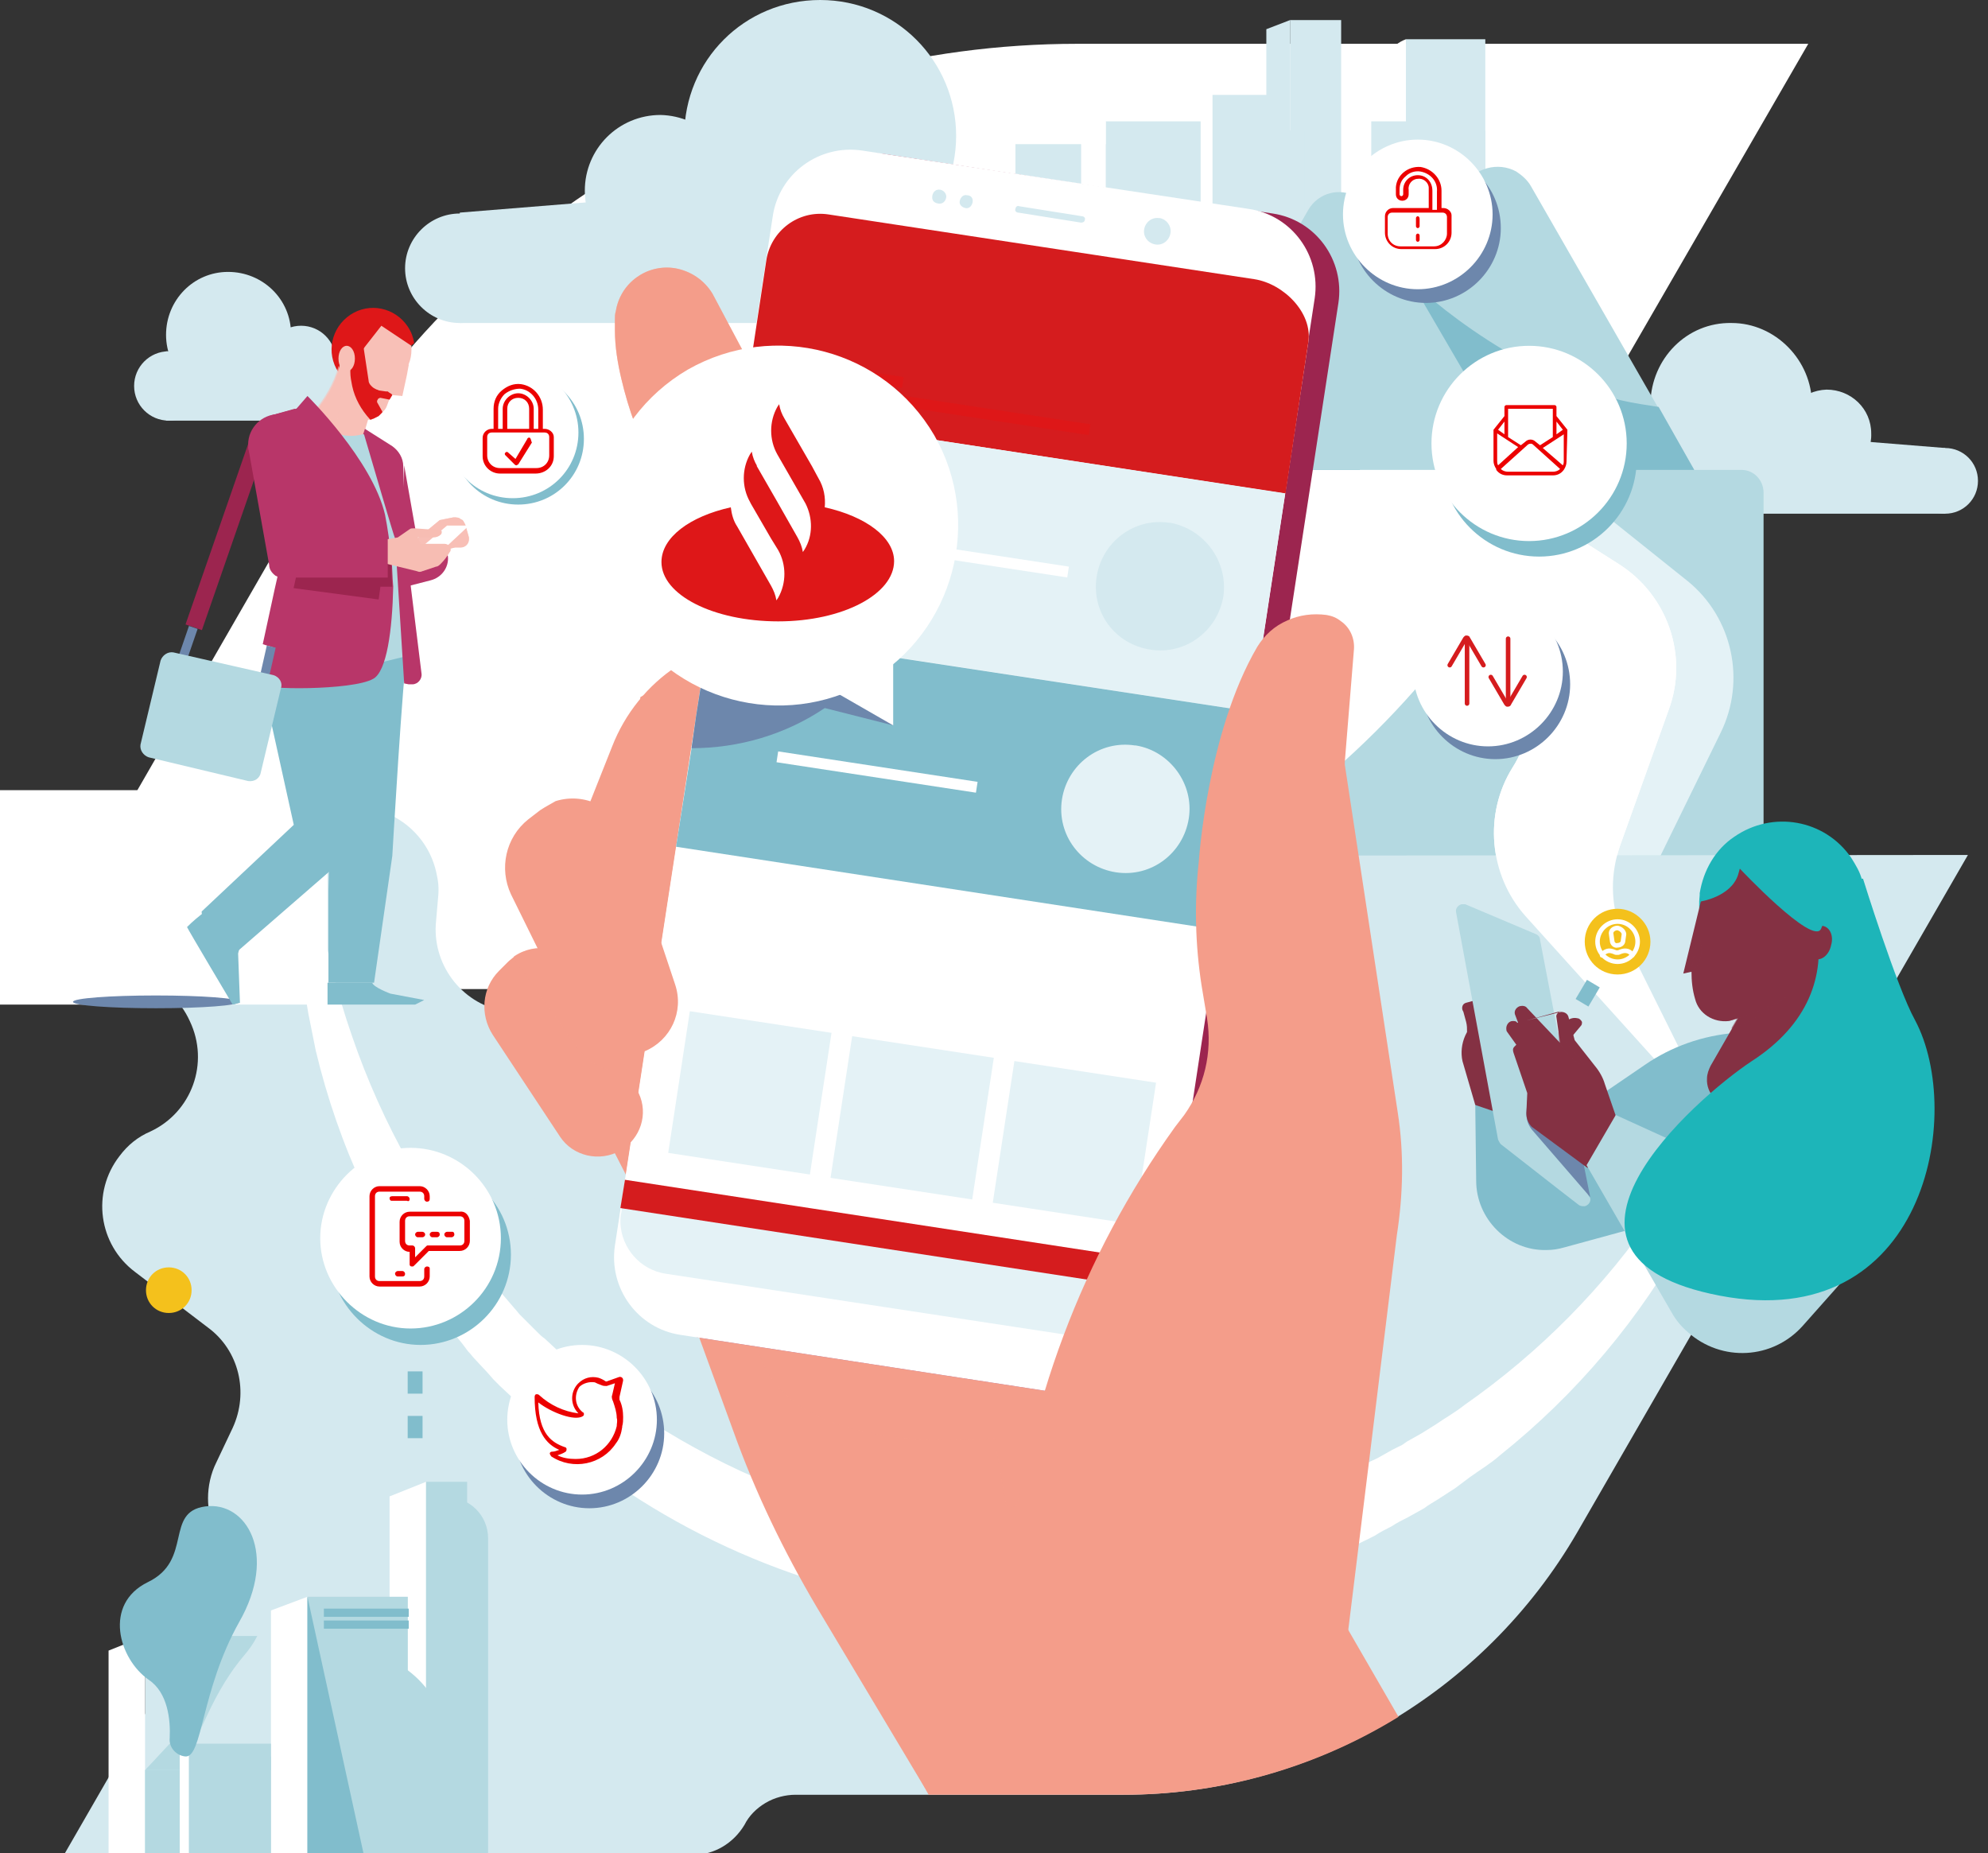 <?xml version="1.0" encoding="UTF-8"?> <!-- Generator: Adobe Illustrator 25.2.1, SVG Export Plug-In . SVG Version: 6.00 Build 0) --> <svg xmlns="http://www.w3.org/2000/svg" xmlns:xlink="http://www.w3.org/1999/xlink" version="1.1" id="Layer_1" x="0px" y="0px" viewBox="0 0 217.9 203.1" style="enable-background:new 0 0 217.9 203.1;" xml:space="preserve"><rect x="0" y="0" width="217.9" height="203.1" fill="#333333" stroke="none"/> <style type="text/css"> .st0{fill:#D4E9EF;} .st1{fill:#B4D9E1;} .st2{fill:#E4F2F6;} .st3{fill:#FFFFFF;} .st4{fill:#81BDCC;} .st5{fill:#1DB5B9;} .st6{fill:#843143;} .st7{fill:#6D87AC;} .st8{opacity:0.5;} .st9{clip-path:url(#SVGID_2_);} .st10{clip-path:url(#SVGID_4_);} .st11{fill:#D51C1E;} .st12{fill:#813242;} .st13{clip-path:url(#SVGID_6_);} .st14{clip-path:url(#SVGID_8_);} .st15{clip-path:url(#SVGID_10_);} .st16{clip-path:url(#SVGID_12_);} .st17{clip-path:url(#SVGID_14_);} .st18{clip-path:url(#SVGID_16_);} .st19{fill:none;stroke:#81BDCC;stroke-width:1.63;stroke-miterlimit:10;stroke-dasharray:2.44,2.44;} .st20{fill:#F4C11C;} .st21{clip-path:url(#SVGID_18_);} .st22{fill:#F49D8A;} .st23{clip-path:url(#SVGID_20_);} .st24{clip-path:url(#SVGID_22_);} .st25{clip-path:url(#SVGID_24_);} .st26{clip-path:url(#SVGID_26_);} .st27{clip-path:url(#SVGID_28_);} .st28{clip-path:url(#SVGID_30_);} .st29{fill:#9C254F;} .st30{fill:none;stroke:#B4D9E1;stroke-width:1.05;stroke-miterlimit:10;} .st31{fill:#DE1718;} .st32{clip-path:url(#SVGID_32_);} .st33{clip-path:url(#SVGID_34_);} .st34{fill:none;} .st35{fill:#B83669;} .st36{fill:#F7BDB3;} .st37{opacity:0.6;} .st38{clip-path:url(#SVGID_36_);} .st39{clip-path:url(#SVGID_38_);} .st40{fill:#F8C0B7;} .st41{clip-path:url(#SVGID_40_);} .st42{clip-path:url(#SVGID_42_);} .st43{fill:none;stroke:#FFFFFF;stroke-width:0.5;stroke-linecap:square;stroke-linejoin:round;} .st44{fill:none;stroke:#FFFFFF;stroke-width:0.5;stroke-linecap:round;stroke-linejoin:round;} .st45{fill:none;stroke:#D51C1E;stroke-width:0.5;stroke-linecap:round;stroke-linejoin:round;} .st46{clip-path:url(#SVGID_44_);} .st47{fill:#EC0000;} </style> <g> <g id="Layer_2_1_"> <g id="Layer_1-2"> <rect x="48.1" y="114.3" class="st0" width="43.5" height="29.5"></rect> <path class="st0" d="M40.3,43.3c0,1.5,1.2,2.8,2.8,2.8c1.5,0,2.8-1.2,2.8-2.8c0-1.5-1.2-2.8-2.8-2.8c0,0,0,0,0,0 C41.6,40.6,40.4,41.8,40.3,43.3C40.3,43.3,40.3,43.3,40.3,43.3"></path> <path class="st0" d="M14.7,42.3c0,2.1,1.7,3.8,3.8,3.8s3.8-1.7,3.8-3.8s-1.7-3.8-3.8-3.8l0,0C16.4,38.5,14.7,40.2,14.7,42.3"></path> <path class="st0" d="M29.2,39.5c0,2.1,1.7,3.8,3.8,3.8c2.1,0,3.8-1.7,3.8-3.8c0-2.1-1.7-3.8-3.8-3.8c0,0,0,0,0,0 C30.9,35.7,29.2,37.4,29.2,39.5L29.2,39.5"></path> <path class="st0" d="M18.2,36.7c0,3.8,3.1,6.8,6.9,6.8s6.8-3.1,6.8-6.9c0-3.8-3.1-6.8-6.9-6.8C21.2,29.8,18.2,32.9,18.2,36.7 C18.2,36.7,18.2,36.7,18.2,36.7"></path> <polygon class="st0" points="18.2,38.5 18.2,46.1 43.1,46.1 43.1,40.6 "></polygon> <path class="st0" d="M209.6,52.7c0,2,1.6,3.6,3.6,3.6c2,0,3.6-1.6,3.6-3.6c0-2-1.6-3.6-3.6-3.6c0,0,0,0,0,0 C211.2,49.2,209.6,50.7,209.6,52.7"></path> <path class="st0" d="M176.4,51.4c0,2.7,2.2,4.9,4.9,4.9s4.9-2.2,4.9-4.9s-2.2-4.9-4.9-4.9l0,0C178.6,46.5,176.4,48.7,176.4,51.4"></path> <path class="st0" d="M195.3,47.7c0,2.7,2.3,4.9,5,4.8c2.7,0,4.9-2.3,4.8-5c0-2.7-2.2-4.8-4.9-4.8C197.5,42.8,195.3,45,195.3,47.7 C195.3,47.7,195.3,47.7,195.3,47.7"></path> <path class="st0" d="M180.9,44.2c0,4.9,4,8.9,8.8,8.9c4.9,0,8.9-4,8.9-8.8s-4-8.9-8.8-8.9c0,0,0,0,0,0 C184.9,35.3,181,39.3,180.9,44.2"></path> <polygon class="st0" points="180.9,46.5 180.9,56.3 213.2,56.3 213.2,49.1 "></polygon> <path class="st1" d="M190.9,51.5h-42.7c-1.4,0-2.5,1.1-2.5,2.5v50.7c0,1.4,1.1,2.5,2.5,2.5h42.6c1.4,0,2.5-1.1,2.5-2.5V54 C193.3,52.6,192.2,51.5,190.9,51.5"></path> <path class="st2" d="M188.6,80.3l-6.9,14.1c-1.4,2.9-1.8,6.3-0.9,9.4l1,3.8l0.4,1.4c-1.1,0.4-2.5,0.9-4,1.4l-0.7,0.2l-1.1-1.5 l-5.9-8.2c-3.5-4.9-3.4-11.6,0.4-16.4c3.9-5,3.9-12,0-16.9l-12.2-15.4c-1.3-1.6-1-4,0.6-5.3c0.1-0.1,0.2-0.1,0.2-0.2 c0.4-0.3,0.9-0.5,1.4-0.6c1.1-0.2,2.2,0.1,3.1,0.8L185,63.7C189.9,67.7,191.4,74.6,188.6,80.3"></path> <path class="st3" d="M182.9,77.8l-5.3,14.8c-1.1,3.1-1.1,6.4,0.1,9.5l2.3,6l0.6,1.6c-0.8,0.3-1.6,0.5-2.4,0.8 c-0.5,0.2-1,0.3-1.6,0.5l-1.2-1.4l-8.2-9.2c-4-4.5-4.6-11.2-1.4-16.3c3.4-5.4,2.6-12.3-1.9-16.8l-13.8-13.9 c-1.5-1.5-1.5-3.9,0-5.4c1.3-1.3,3.3-1.5,4.8-0.5l22.5,14.3C182.8,65.2,185.1,71.9,182.9,77.8"></path> <path class="st3" d="M198.2,4.8L166.3,60c-17.3,29.9-49.2,48.4-83.8,48.4h-80l31.8-55.2c17.3-30,49.3-48.4,83.8-48.4H198.2z"></path> <rect x="121.2" y="13.3" class="st0" width="10.4" height="27.9"></rect> <rect x="111.3" y="15.8" class="st0" width="10.4" height="27.9"></rect> <rect x="154.1" y="4.3" class="st0" width="8.7" height="33.3"></rect> <path class="st3" d="M151.5,37.5h2.6V4.3c-1.6,0.6-2.6,2.1-2.6,3.8V37.5z"></path> <polygon class="st0" points="138.8,33.2 141.4,33.2 141.4,2.2 138.8,3.2 "></polygon> <polygon class="st3" points="118.5,37.5 121.2,37.5 121.2,13.3 118.5,14.3 "></polygon> <rect x="150.3" y="13.3" class="st0" width="6.6" height="24.2"></rect> <rect x="155.6" y="14.3" class="st0" width="7.2" height="23.2"></rect> <rect x="141.4" y="2.2" class="st0" width="5.6" height="31"></rect> <rect x="135.8" y="14.3" class="st0" width="7.2" height="23.2"></rect> <rect x="132.9" y="10.4" class="st0" width="7.2" height="27.1"></rect> <rect x="123.8" y="22" class="st0" width="6.4" height="15.6"></rect> <path class="st0" d="M56.4,29.4c0,3.3-2.7,6-6,6c-3.3,0-6-2.7-6-6c0-3.3,2.7-6,6-6l0,0C53.7,23.3,56.4,26,56.4,29.4"></path> <path class="st0" d="M112.4,27.1c0,4.6-3.7,8.3-8.2,8.3c-4.6,0-8.3-3.7-8.3-8.2c0-4.6,3.7-8.3,8.2-8.3c0,0,0.1,0,0.1,0 C108.7,18.9,112.4,22.6,112.4,27.1"></path> <path class="st0" d="M80.7,20.9c0,4.6-3.7,8.3-8.3,8.3s-8.3-3.7-8.3-8.3s3.7-8.3,8.3-8.3c0,0,0,0,0,0 C76.9,12.7,80.7,16.4,80.7,20.9C80.7,20.9,80.7,20.9,80.7,20.9"></path> <path class="st0" d="M104.8,14.9c0,8.2-6.7,14.9-14.9,14.9S75,23.2,75,14.9S81.6,0,89.9,0S104.8,6.7,104.8,14.9"></path> <polygon class="st0" points="104.8,18.9 104.8,35.4 50.4,35.4 50.4,23.3 "></polygon> <path class="st0" d="M39.5,173.2h-7.6c-5,0-9.1-4-9.1-9c0-1.3,0.3-2.7,0.9-3.9l1.8-3.8c1.8-3.9,0.7-8.5-2.7-11l-8-6.1 c-4-3-4.8-8.7-1.7-12.7c0.9-1.2,2-2.1,3.4-2.7c4.5-2.1,6.5-7.5,4.3-12.1c-0.5-1.1-1.2-2.1-2.1-2.9l-2.1-1.9 c-3.7-3.4-4-9.1-0.6-12.8c1.3-1.4,3.1-2.4,5-2.8l16.5-3C42.3,87.8,47,91,47.9,96c0.2,0.9,0.2,1.7,0.1,2.6l-0.2,2.3 c-0.5,4.7,2.7,9,7.3,9.9l0.4,0.1c4.9,0.9,8.2,5.6,7.2,10.6c-0.1,0.7-0.4,1.4-0.6,2.1l-8.9,19.7c-1.4,3.1-0.9,6.8,1.3,9.5l4.8,5.8 c3.2,3.9,2.6,9.6-1.2,12.7c-1.6,1.3-3.6,2.1-5.7,2.1H39.5z"></path> <rect y="86.6" class="st3" width="35.9" height="23.5"></rect> <path class="st1" d="M185.7,51.5h-43.3l0.9-1.6l0.1-0.2l9.4-16.2l0,0l4.6-8l3-5.1c1.2-2,3.8-2.7,5.8-1.6c0.6,0.4,1.2,0.9,1.6,1.6 l13.9,24.2L185.7,51.5z"></path> <path class="st4" d="M185.7,51.5H143c0.1-0.6,0.3-1.2,0.5-1.8l9.4-16.2l0,0l1.7-3c0.9,1.5,13.3,12,25.3,13.8l1.9,0.3L185.7,51.5z "></path> <path class="st3" d="M129.5,68.5c0,11.3-9.1,20.4-20.4,20.4c-11.3,0-20.4-9.1-20.4-20.4c0-11.3,9.1-20.4,20.4-20.4 C120.4,48.2,129.5,57.3,129.5,68.5"></path> <path class="st0" d="M215.7,93.7l-42.8,74.2c-10.3,17.8-29.3,28.8-49.8,28.8H87.2c-1.1,0-2.3,0.3-3.3,0.9c-1,0.6-1.8,1.4-2.3,2.4 c-1.2,2-3.3,3.3-5.7,3.3H7l40.3-69.9h39.2l22.9-39.6L215.7,93.7z"></path> <path class="st3" d="M194,104.8c-0.4,5.2-1.3,10.4-2.9,15.5c-1.5,5.1-3.6,10-6.1,14.7c-5.2,9.5-12.2,17.8-20.6,24.5 c-1,0.9-2.2,1.6-3.3,2.4l-0.8,0.6l-0.8,0.6l-1.7,1.1c-0.6,0.4-1.2,0.7-1.7,1.1l-1.8,1c-0.6,0.3-1.2,0.6-1.8,1 c-0.6,0.3-1.2,0.6-1.8,1c-4.9,2.5-10,4.4-15.2,5.8c-5.3,1.4-10.7,2.4-16.1,2.7c-5.5,0.4-10.9,0.2-16.3-0.5 c-16.3-2.1-31.6-9.2-43.9-20.2l-1.5-1.4c-0.3-0.2-0.5-0.5-0.7-0.7l-0.7-0.7l-1.5-1.4c-0.2-0.2-0.5-0.5-0.7-0.7l-0.7-0.8l-1.4-1.5 c-0.2-0.2-0.4-0.5-0.7-0.8l-0.6-0.8l-1.3-1.6c-0.2-0.3-0.4-0.5-0.6-0.8l-0.6-0.8c-6.5-8.6-11.1-18.5-13.6-29l-0.4-2l-0.1-0.5 l-0.1-0.5l-0.2-1c-0.2-1.3-0.5-2.6-0.6-4l-0.2-2c0-0.3-0.1-0.7-0.1-1l-0.1-1l-0.1-2l-0.1-1v-1v-2v-1c0-0.3,0-0.7,0-1l0.1-2l0-1 c0-0.3,0-0.7,0.1-1c0.2-2.6,0.5-5.2,1-7.8c-0.2,10.3,1.4,20.5,4.8,30.3c3.3,9.6,8.3,18.5,14.8,26.3l0.6,0.7 c0.2,0.2,0.4,0.5,0.6,0.7l1.2,1.4l0.6,0.7c0.2,0.2,0.4,0.5,0.6,0.7l1.3,1.3l0.7,0.7c0.2,0.2,0.4,0.4,0.7,0.6l1.4,1.3l0.7,0.6 c0.2,0.2,0.5,0.4,0.7,0.6l1.4,1.2c3.8,3.1,7.9,5.9,12.3,8.3c8.7,4.8,18.2,7.9,28,9.2l1.8,0.2c0.3,0,0.6,0.1,0.9,0.1l0.9,0.1 c1.2,0.1,2.5,0.2,3.7,0.2l1.9,0h0.9h0.9c1.2,0,2.5,0,3.7-0.1c9.9-0.5,19.6-2.9,28.7-7c0.6-0.3,1.1-0.5,1.7-0.8 c0.6-0.3,1.1-0.5,1.7-0.8l1.6-0.9l0.8-0.4c0.3-0.1,0.5-0.3,0.8-0.5l1.6-0.9l0.8-0.5l0.8-0.5c1-0.7,2.1-1.3,3.1-2.1 c8.3-5.8,15.4-13,21.1-21.4c2.9-4.2,5.4-8.7,7.5-13.4C191.1,114.7,192.8,109.8,194,104.8"></path> <path class="st3" d="M182.9,77.8l-5.3,14.8c-1.1,3.1-1.1,6.4,0.1,9.5l8.6,17.3c0,0-1,0.4-1.5,0.5l-17.6-19.5 c-4-4.5-4.6-11.2-1.4-16.3c3.4-5.4,2.6-12.3-1.9-16.8l-13.8-13.9c-1.5-1.5-1.5-3.9,0-5.4c1.3-1.3,3.3-1.5,4.8-0.5l22.5,14.3 C182.8,65.2,185.1,71.9,182.9,77.8"></path> <path class="st1" d="M166.7,51.5H127l16.4-28.5c1.1-1.9,3.5-2.5,5.3-1.4c0.6,0.3,1.1,0.8,1.4,1.4l4.3,7.4l0,0L166.7,51.5z"></path> <path class="st4" d="M161.7,121.1l0.1,8.3c0,4.2,3.5,7.7,7.7,7.6c0.7,0,1.3-0.1,2-0.3l27.1-7.4l-3.4-16.5l-5,0.4 c-3.6,0.3-7,1.5-9.9,3.5l-12.9,8.8v-5.7L161.7,121.1z"></path> <path class="st5" d="M204.5,97.5c0.1,0.8,0.2,1.6,0.1,2.4c-0.2,2.2-1.1,4.2-2.7,5.8c-0.4,0.4-0.8,0.7-1.2,1 c-4.1,2.9-9.8,1.9-12.8-2.2c-0.3-0.4-0.5-0.8-0.7-1.2c-0.8-1.6-1.1-3.4-0.9-5.2c0-0.1,0-0.2,0-0.2c0.4-2.5,1.7-4.8,3.8-6.2 c4.2-2.9,9.9-1.9,12.8,2.3c0,0,0,0,0,0c0.5,0.8,1,1.6,1.2,2.5C204.3,96.7,204.4,97.1,204.5,97.5"></path> <path class="st6" d="M165.5,122.4l-3.8-1.3l-1.4-4.8c-0.2-0.9-0.1-1.9,0.3-2.8l0.2-0.4c0-0.4,0-0.7-0.1-1.1 c-0.1-0.4-0.2-0.7-0.3-1.1l-0.1-0.2c-0.1-0.3,0-0.7,0.4-0.8c0,0,0,0,0,0l1.1-0.3L165.5,122.4z"></path> <path class="st1" d="M174.3,131.3c0.1,0.4-0.2,0.8-0.6,0.9c-0.2,0-0.4,0-0.6-0.1l-2.2-1.7l-6.4-5c-0.1-0.1-0.2-0.3-0.3-0.5 l-4.6-24.9c-0.1-0.4,0.2-0.8,0.6-0.9c0.1,0,0.3,0,0.4,0l7.8,3.3c0.2,0.1,0.4,0.3,0.4,0.6l1.9,9.9l2.2,11.6l1.2,6.5L174.3,131.3z"></path> <path class="st7" d="M174.3,131.2l-6.4-7.4c-0.4-0.5-0.6-1.1-0.6-1.8l0.1-1.4l4.7-0.8l0.9,4.9L174.3,131.2z"></path> <path class="st6" d="M172.3,113.6l1-1.2c0.1-0.1,0.1-0.3,0.1-0.4c-0.1-0.2-0.3-0.4-0.5-0.4c-0.4-0.1-0.8,0-1.2,0.3 C170.9,112.3,172.3,113.6,172.3,113.6"></path> <path class="st6" d="M171.1,110.8L171.1,110.8c-0.3,0.1-0.6,0.4-0.5,0.7l0.4,2.8l-3.6-3.8c-0.2-0.3-0.6-0.3-0.9-0.2 c-0.4,0.2-0.6,0.6-0.4,1l0.3,0.8 M166.3,112.1c-0.1-0.2-0.3-0.2-0.5-0.2c-0.4,0-0.7,0.4-0.7,0.8c0,0.1,0,0.3,0.1,0.4l1,1.4 l-0.2,0.2c-0.2,0.2-0.2,0.4-0.1,0.7l1.5,4.4l-0.1,2.2c0,0.6,0.2,1.1,0.6,1.5l6.1,4.5l4-3.1l-2.1-6.1c-0.2-0.7-0.6-1.4-1.1-2 l-2.2-2.8l-0.7-2.6c-0.1-0.3-0.4-0.5-0.8-0.5"></path> <g class="st8"> <g> <defs> <rect id="SVGID_1_" x="170.8" y="113.1" width="2.8" height="3.6"></rect> </defs> <clipPath id="SVGID_2_"> <use xlink:href="#SVGID_1_" style="overflow:visible;"></use> </clipPath> <g class="st9"> <g> <defs> <rect id="SVGID_3_" x="170.8" y="113.1" width="2.8" height="3.6"></rect> </defs> <clipPath id="SVGID_4_"> <use xlink:href="#SVGID_3_" style="overflow:visible;"></use> </clipPath> <g class="st10"> <path class="st6" d="M170.8,113.1c1.1,1.3,2.8,3.6,2.8,3.6c-1.1,0-2.7-2.4-2.7-2.4L170.8,113.1z"></path> </g> </g> </g> </g> </g> <path class="st1" d="M206.3,135.5l-8.7,9.8c-3.3,3.7-8.9,4-12.6,0.7c-0.7-0.6-1.3-1.3-1.8-2.2l-9.3-16.1l3.2-5.5L206.3,135.5z"></path> <path class="st11" d="M199.9,99.9c0,0-1.1,5.3,0.2,7.2c0,0,3.3-2,3.2-5.5C203.1,98.1,199.9,99.9,199.9,99.9"></path> <path class="st12" d="M202,103.7c0.7,0.6,0.7,1.6,0.2,2.3c-0.5,0.9-1.5,1.3-2.1,0.9c-0.6-0.6-0.7-1.6-0.2-2.3 C200.5,103.7,201.4,103.3,202,103.7"></path> <g class="st8"> <g> <defs> <rect id="SVGID_5_" x="189.8" y="111.5" width="0.6" height="0.2"></rect> </defs> <clipPath id="SVGID_6_"> <use xlink:href="#SVGID_5_" style="overflow:visible;"></use> </clipPath> <g class="st13"> <g> <defs> <rect id="SVGID_7_" x="189.8" y="111.5" width="0.6" height="0.2"></rect> </defs> <clipPath id="SVGID_8_"> <use xlink:href="#SVGID_7_" style="overflow:visible;"></use> </clipPath> <g class="st14"> <path class="st6" d="M190.4,111.5c-0.2,0.1-0.4,0.1-0.6,0.2L190.4,111.5"></path> </g> </g> </g> </g> </g> <path class="st6" d="M200.4,106.4L200.4,106.4l-0.6,1.5l-3.5,9.5c-0.5,1.4-1.6,2.6-3,3.3l0,0c-0.4,0.2-0.8,0.3-1.1,0.4 c-0.5,0.1-1.1,0.2-1.7,0.2h-0.4h-0.2c-1.6-0.1-2.9-1.5-2.8-3.1c0-0.5,0.2-1,0.4-1.4l2.3-4l0.7-1.2l0,0c-0.2,0.1-0.4,0.1-0.6,0.2 c-0.1,0-0.3,0.1-0.4,0.1c-1.7,0.2-3.3-0.8-3.7-2.4c-0.3-1-0.4-2-0.4-3l-0.9,0.2l1.9-7.8c0.1-0.3,0.2-0.6,0.3-1 c0.4-1.1,0.9-2.1,1.5-3l0,0c0.8-1.1,2-1.9,3.4-2.1c0.4-0.1,0.7-0.1,1.1-0.1c0.5,0,1,0.1,1.5,0.3c1.1,0.4,2.1,1.2,2.8,2.2l0.1,0.1 l2.9,4.7l0.5,0.9C201.5,102.4,201.5,104.6,200.4,106.4"></path> <g class="st8"> <g> <defs> <rect id="SVGID_9_" x="189.8" y="109.3" width="6" height="3.5"></rect> </defs> <clipPath id="SVGID_10_"> <use xlink:href="#SVGID_9_" style="overflow:visible;"></use> </clipPath> <g class="st15"> <g> <defs> <rect id="SVGID_11_" x="189.8" y="109.3" width="6" height="3.5"></rect> </defs> <clipPath id="SVGID_12_"> <use xlink:href="#SVGID_11_" style="overflow:visible;"></use> </clipPath> <g class="st16"> <path class="st6" d="M195.7,109.3c-1.8,1.4-3.8,2.6-6,3.5l0.7-1.2c1.6-0.4,3-1.1,4.5-1.8L195.7,109.3L195.7,109.3z"></path> </g> </g> </g> </g> </g> <path class="st5" d="M209.9,111.8c-2-3.6-5.7-15.5-5.7-15.5c-1.1,0-2.1,0.3-3.1,0.7c-1.2-3.5-4.7-5.7-8.4-5.4 c-2.6,0.5-3.8,2-4.4,2.2s-2,3.8-2,5c0,0,1.6-4.7,5.5-4.9c3.3-0.1,6.3,3.3,7.3,7.7c1,5.3-0.9,10.7-7.1,14.7 c-6.2,4.1-25.9,21.4-3.5,25.7C211,146.3,215.4,122.1,209.9,111.8"></path> <path class="st6" d="M199.9,101.5c0.7,0.2,1.1,1.1,0.8,2.1c-0.2,1-1,1.7-1.7,1.5c-0.7-0.2-1.1-1.1-0.8-2.1 C198.4,102,199.1,101.3,199.9,101.5"></path> <path class="st5" d="M186.4,98.8c0,0,3.3-0.5,4.1-2.9l0.2-0.7c0,0,8,8.5,8.9,6.6c1.7-3.4-5.1-9.8-5.3-9.8c-0.2,0-4.9,1.3-5.1,1.6 c-0.5,0.5-1.1,0.9-1.7,1.3L186.4,98.8z"></path> <g class="st8"> <g> <defs> <rect id="SVGID_13_" x="185.3" y="102.5" width="1.2" height="3.8"></rect> </defs> <clipPath id="SVGID_14_"> <use xlink:href="#SVGID_13_" style="overflow:visible;"></use> </clipPath> <g class="st17"> <g> <defs> <rect id="SVGID_15_" x="185.3" y="102.5" width="1.2" height="3.8"></rect> </defs> <clipPath id="SVGID_16_"> <use xlink:href="#SVGID_15_" style="overflow:visible;"></use> </clipPath> <g class="st18"> <path class="st6" d="M185.3,106.4l0.9-3.8C186.2,102.5,187.3,105.4,185.3,106.4"></path> </g> </g> </g> </g> </g> <line class="st19" x1="173.4" y1="109.9" x2="175" y2="107.2"></line> <path class="st20" d="M21,141.4c0,1.4-1.1,2.5-2.5,2.5c-1.4,0-2.5-1.1-2.5-2.5c0-1.4,1.1-2.5,2.5-2.5l0,0 C19.9,138.9,21,140,21,141.4"></path> <g> <defs> <path id="SVGID_17_" d="M47.4,133.3L7,203.2h68.9c2.3,0,4.5-1.2,5.7-3.2c1.2-2,3.3-3.3,5.7-3.3h35.9c20.5,0,39.5-11,49.8-28.8 l53.3-92.3L162.6,7.3L58.2,5.8L47.4,133.3z"></path> </defs> <clipPath id="SVGID_18_"> <use xlink:href="#SVGID_17_" style="overflow:visible;"></use> </clipPath> <g class="st21"> <polygon class="st22" points="70.2,76.4 65,121.7 81.9,154.7 140.6,124.9 106.9,56.5 "></polygon> <g class="st8"> <g> <defs> <rect id="SVGID_19_" x="65" y="56.5" width="75.6" height="98.2"></rect> </defs> <clipPath id="SVGID_20_"> <use xlink:href="#SVGID_19_" style="overflow:visible;"></use> </clipPath> <g class="st23"> <g> <defs> <rect id="SVGID_21_" x="65" y="56.5" width="75.6" height="98.2"></rect> </defs> <clipPath id="SVGID_22_"> <use xlink:href="#SVGID_21_" style="overflow:visible;"></use> </clipPath> <g class="st24"> <polygon class="st22" points="70.2,76.4 65,121.7 81.9,154.7 140.6,124.9 106.9,56.5 "></polygon> </g> </g> </g> </g> </g> <path class="st22" d="M87.3,82.4l-6.4-13.9L74.2,73c-3.2,2.1-5.7,5.2-7.1,8.8l-2.7,6.8c-1.1,2.7,0.2,5.8,3,7 c2.2,0.9,4.8,0.2,6.2-1.7l7.4-9.5L87.3,82.4z"></path> <path class="st22" d="M73,136.6l7.4,20.3c2.4,6.7,5.5,13.1,9.1,19.2l11.9,19.9l36.6-16.2l-35.4-60.2L73,136.6z"></path> <path class="st22" d="M93,60.2L81.5,72.7L74,57.1c-1.7-3.5-3.2-7-4.4-10.6c-0.6-1.6-1.1-3.3-1.5-5c-0.4-1.7-0.7-3.5-0.7-5.3V35 c0-0.3,0-0.6,0.1-0.9c0.5-3.1,3.4-5.2,6.5-4.7c1.7,0.3,3.2,1.3,4.1,2.8l1.7,3.2L93,60.2z"></path> <g class="st8"> <g> <defs> <rect id="SVGID_23_" x="67.3" y="29.3" width="25.7" height="43.4"></rect> </defs> <clipPath id="SVGID_24_"> <use xlink:href="#SVGID_23_" style="overflow:visible;"></use> </clipPath> <g class="st25"> <g> <defs> <rect id="SVGID_25_" x="67.3" y="29.3" width="25.7" height="43.4"></rect> </defs> <clipPath id="SVGID_26_"> <use xlink:href="#SVGID_25_" style="overflow:visible;"></use> </clipPath> <g class="st26"> <path class="st22" d="M93,60.2L81.5,72.7L74,57.1c-1.7-3.5-3.2-7-4.4-10.6c-0.6-1.6-1.1-3.3-1.5-5 c-0.4-1.7-0.7-3.5-0.7-5.3V35c0-0.3,0-0.6,0.1-0.9c0.5-3.1,3.4-5.2,6.5-4.7c1.7,0.3,3.2,1.3,4.1,2.8l1.7,3.2L93,60.2z"></path> </g> </g> </g> </g> </g> <path class="st22" d="M185.3,243.8H129l-27.5-47.6l-0.2-0.4l-0.5-0.9l12.4-9.2l0.4-0.3l17.9-13.3l1.1-0.8l0.3-0.2l7.3-5.4 l4.5,7.7l3,5.1l13.7,23.7l11.7,20.2l0,0l3.7,6.3L185.3,243.8z"></path> <g class="st8"> <g> <defs> <rect id="SVGID_27_" x="82.7" y="128.6" width="41.6" height="36.7"></rect> </defs> <clipPath id="SVGID_28_"> <use xlink:href="#SVGID_27_" style="overflow:visible;"></use> </clipPath> <g class="st27"> <g> <defs> <rect id="SVGID_29_" x="82.7" y="128.6" width="41.6" height="36.7"></rect> </defs> <clipPath id="SVGID_30_"> <use xlink:href="#SVGID_29_" style="overflow:visible;"></use> </clipPath> <g class="st28"> <path class="st22" d="M124.3,148.8c0,0-9.7,5.2-12.8,15.9c-0.1,0.4-0.5,0.6-0.8,0.5c-0.3-0.1-0.5-0.3-0.5-0.6l-1.2-7 c0,0-30.2,3.5-25.9-16.6s30.7-9.8,31-9.5c0.3,0.3,9.3,10.8,9.6,11.3C124,144.8,124.2,146.8,124.3,148.8"></path> </g> </g> </g> </g> </g> <path class="st29" d="M119.6,153.2l-42.4-6.5c-4.7-0.7-7.9-5.1-7.2-9.8L87.3,24.1c0.7-4.7,5.1-7.9,9.8-7.2l42.4,6.5 c4.7,0.7,7.9,5.1,7.2,9.8L129.4,146C128.7,150.7,124.3,154,119.6,153.2C119.6,153.2,119.6,153.2,119.6,153.2"></path> <path class="st3" d="M117,152.8l-42.4-6.5c-4.7-0.7-7.9-5.1-7.2-9.8L84.7,23.7c0.7-4.7,5.1-7.9,9.8-7.2l42.4,6.4 c4.7,0.7,7.9,5.1,7.2,9.8c0,0,0,0,0,0l-17.3,112.9C126.1,150.3,121.7,153.6,117,152.8"></path> <path class="st3" d="M143.4,37.5l-15.9,104.4c-0.5,3.2-4.5,5.3-7.8,4.8L73,139.6c-3.2-0.5-5.5-3.5-5-6.8L84,28.5 c0.5-3.2,3.5-5.5,6.8-5l46.7,7.1C140.7,31.1,143.9,34.3,143.4,37.5"></path> <path class="st2" d="M127.9,138.4l-0.5,3.5c0,0.2-0.1,0.3-0.1,0.5c-0.8,3-4.6,4.8-7.7,4.3L73,139.6c-2.8-0.4-4.9-2.8-5-5.6 c0-0.4,0-0.8,0.1-1.1l0.5-3.5L127.9,138.4z"></path> <path class="st0" d="M118.5,24.4l-6.9-1.1c-0.2,0-0.4-0.2-0.3-0.4c0,0,0,0,0,0c0-0.2,0.2-0.4,0.4-0.3l6.9,1.1 c0.2,0,0.4,0.2,0.3,0.4C118.9,24.3,118.7,24.4,118.5,24.4"></path> <path class="st0" d="M128.3,25.5c-0.1,0.8-0.8,1.4-1.6,1.3c-0.8-0.1-1.4-0.8-1.3-1.6c0.1-0.8,0.8-1.4,1.6-1.3c0,0,0,0,0.1,0 C127.8,24,128.4,24.7,128.3,25.5"></path> <path class="st0" d="M103.7,21.7c-0.1,0.4-0.4,0.7-0.9,0.6s-0.7-0.4-0.6-0.9c0.1-0.4,0.4-0.7,0.9-0.6 C103.5,20.9,103.8,21.3,103.7,21.7L103.7,21.7"></path> <path class="st0" d="M106.6,22.2c-0.1,0.4-0.4,0.7-0.8,0.6c-0.4-0.1-0.7-0.4-0.6-0.8c0.1-0.4,0.4-0.7,0.8-0.6c0,0,0,0,0,0 C106.4,21.4,106.7,21.7,106.6,22.2"></path> <path class="st11" d="M143.4,37.5l-2.5,16.6l-59.4-9.1L84,28.5c0.5-3.2,3.5-5.5,6.8-5l46.7,7.1 C140.7,31.1,143.9,34.3,143.4,37.5"></path> <line class="st30" x1="89.1" y1="74.2" x2="122" y2="79.2"></line> <rect x="102.9" y="28.6" transform="matrix(0.151 -0.989 0.989 0.151 43.664 140.273)" class="st31" width="1.2" height="32.2"></rect> <rect x="92.8" y="35.5" transform="matrix(0.151 -0.989 0.989 0.151 38.669 127.242)" class="st31" width="1.2" height="11.2"></rect> <rect x="74.3" y="112" transform="matrix(0.151 -0.989 0.989 0.151 -48.746 182.923)" class="st2" width="15.7" height="15.7"></rect> <rect x="92.1" y="114.7" transform="matrix(0.151 -0.989 0.989 0.151 -36.313 202.856)" class="st2" width="15.7" height="15.7"></rect> <rect x="109.9" y="117.4" transform="matrix(0.151 -0.989 0.989 0.151 -23.888 222.78)" class="st2" width="15.7" height="15.7"></rect> <rect x="97.2" y="31.5" transform="matrix(0.151 -0.989 0.989 0.151 31.943 160.3)" class="st2" width="24.2" height="60.1"></rect> <polygon class="st4" points="137.2,78 133.5,101.9 74.1,92.8 75.8,82 76.3,78.5 77.8,68.9 87.5,70.4 88.7,70.6 91.1,71 91.2,71 "></polygon> <path class="st7" d="M95.7,72.1c-1.5,2.1-3.2,3.9-5.3,5.5C86.1,80.5,81,82,75.8,82l0.5-3.5l1.5-9.5l9.7,1.5l5,1.2L95.7,72.1z"></path> <path class="st7" d="M97.9,79.5l-7.5-1.9l-3-0.7l5-5.2l3.2,0.5c0,0,0.1-0.1,0.1-0.1v0.2L97.9,79.5z"></path> <path class="st0" d="M134.1,65.3c-0.6,3.8-4.1,6.5-8,5.9s-6.5-4.1-5.9-8c0.6-3.8,4.1-6.5,8-5.9c0,0,0,0,0.1,0 C132,58,134.6,61.5,134.1,65.3"></path> <path class="st2" d="M130.3,89.7c-0.6,3.8-4.1,6.5-8,5.9c-3.8-0.6-6.5-4.1-5.9-8c0.6-3.8,4.1-6.5,8-5.9c0,0,0,0,0.1,0 C128.2,82.3,130.9,85.9,130.3,89.7"></path> <rect x="100.5" y="44.2" transform="matrix(0.151 -0.989 0.989 0.151 26.243 151.145)" class="st3" width="1.2" height="32.2"></rect> <rect x="95.5" y="73.6" transform="matrix(0.151 -0.989 0.989 0.151 -2.098 166.874)" class="st3" width="1.2" height="22.1"></rect> <path class="st11" d="M127.9,138.4l-0.5,3.5c0,0.2-0.1,0.3-0.1,0.5l0,0l0.1-0.9l-59.4-9.1l0.5-3.1L127.9,138.4z"></path> <path class="st22" d="M147.6,180.1l-17.6,5.4l-14.2,4.4l-0.1-0.1l-1.1-2.3l-1.7-3.6c-1.8-3.8-2.6-8-2.2-12.2 c1.7-17.4,7.9-34,18.1-48.2l1-1.3c2.2-3.1,3.1-6.8,2.5-10.6l-0.6-3.6c-0.7-4.5-0.8-9.1-0.3-13.6c0,0,0.9-14.1,6.4-23.5 c0.8-1.3,1.9-2.3,3.3-2.9c1.3-0.6,2.8-0.8,4.3-0.6c0.6,0.1,1.1,0.3,1.6,0.7c1,0.7,1.5,1.9,1.4,3.1l-1,12.3v0.3l5.8,38.1 c0.7,4.5,0.6,9-0.1,13.5l-2.9,23.6L147.6,180.1z"></path> <path class="st22" d="M68,126.1L68,126.1c-2.3,1.3-5.2,0.6-6.6-1.5L54,113.4c-1.4-2.2-1.2-5.1,0.7-7l1-1 c0.2-0.2,0.5-0.4,0.7-0.6c2.3-1.6,5.5-1,7.1,1.3c0.2,0.2,0.3,0.5,0.4,0.7l5,10.6l1.1,2.4C71.1,122.1,70.2,124.8,68,126.1"></path> <g class="st8"> <g> <defs> <rect id="SVGID_31_" x="56.3" y="103.9" width="12.5" height="13.4"></rect> </defs> <clipPath id="SVGID_32_"> <use xlink:href="#SVGID_31_" style="overflow:visible;"></use> </clipPath> <g class="st32"> <g> <defs> <rect id="SVGID_33_" x="56.3" y="103.9" width="12.5" height="13.4"></rect> </defs> <clipPath id="SVGID_34_"> <use xlink:href="#SVGID_33_" style="overflow:visible;"></use> </clipPath> <g class="st33"> <path class="st22" d="M68.8,117.4c-2.1,0.2-4.1-0.7-5.4-2.4l-7.2-10.1c2.3-1.6,5.5-1,7.1,1.3c0.2,0.2,0.3,0.5,0.4,0.7 L68.8,117.4z"></path> </g> </g> </g> </g> </g> <path class="st22" d="M59.2,88.8l-1.3,1c-2.5,2-3.2,5.4-1.9,8.2l7.1,14.4c1.4,2.8,4.7,4,7.5,2.8h0.1c2.8-1.2,4.3-4.3,3.3-7.3 l-5.4-16.2c-1-3.2-4.5-4.9-7.7-3.9C60.4,88.1,59.8,88.4,59.2,88.8"></path> <path class="st3" d="M102.4,47.7c5.4,9.4,2.2,21.5-7.2,27c-9.4,5.4-21.5,2.2-27-7.2C62.7,58,66,46,75.4,40.5 C84.9,35.1,96.9,38.3,102.4,47.7C102.4,47.7,102.4,47.7,102.4,47.7"></path> <path class="st31" d="M90.4,55.6c0.1-1.1-0.1-2.2-0.7-3.2L89,51.1l-3-5.2c-0.3-0.5-0.5-1-0.6-1.6l-0.2,0.3 c-0.9,1.6-0.9,3.6,0,5.2l0,0l3.1,5.4l0,0c0.8,1.6,0.8,3.5-0.1,5l-0.2,0.3c-0.1-0.6-0.3-1.1-0.6-1.6l0.3,0.5L85.2,55l-2.3-4 l0.1,0.1c-0.3-0.5-0.5-1-0.6-1.6l-0.2,0.3c-0.9,1.6-0.9,3.6,0,5.2l0,0l0.1,0.2l2.2,3.8l0.8,1.3c0.9,1.6,0.9,3.6,0,5.2l-0.2,0.3 c-0.1-0.6-0.3-1.1-0.6-1.6l0.3,0.5l-4-7l0,0c-0.4-0.6-0.6-1.3-0.7-2.1c-4.5,1-7.6,3.3-7.6,6c0,3.6,5.7,6.5,12.8,6.5 S98,65.1,98,61.5C98,58.9,94.9,56.6,90.4,55.6"></path> <polygon class="st3" points="97.9,79.5 89.9,74.9 97.9,70.3 "></polygon> </g> </g> <path class="st7" d="M72.8,157.1c0,4.5-3.7,8.2-8.2,8.2c-4.5,0-8.2-3.7-8.2-8.2c0-4.5,3.7-8.2,8.2-8.2c0,0,0,0,0,0 C69.2,148.9,72.8,152.6,72.8,157.1"></path> <path class="st3" d="M72,155.6c0,4.5-3.7,8.2-8.2,8.2c-4.5,0-8.2-3.7-8.2-8.2s3.7-8.2,8.2-8.2l0,0C68.3,147.4,72,151.1,72,155.6"></path> <path class="st7" d="M164.5,25c0,4.5-3.7,8.2-8.2,8.2c-4.5,0-8.2-3.7-8.2-8.2c0-4.5,3.7-8.2,8.2-8.2 C160.8,16.8,164.5,20.4,164.5,25C164.5,25,164.5,25,164.5,25"></path> <path class="st3" d="M163.6,23.5c0,4.5-3.7,8.2-8.2,8.2s-8.2-3.7-8.2-8.2s3.7-8.2,8.2-8.2c0,0,0,0,0,0 C159.9,15.3,163.6,19,163.6,23.5"></path> <line class="st34" x1="160.6" y1="24.2" x2="150.2" y2="24.2"></line> <path class="st3" d="M156,24.2L156,24.2c0.1-0.3,0.2-0.5,0.2-0.8v-1.2c0-0.4,0.3-0.7,0.7-0.8c0.1,0,0.1,0,0.2,0 c0.2,0,0.3,0,0.5,0.1c0.1,0,0.2,0,0.3,0.1c0.1,0,0.2,0,0.2,0l0.2,0c0.1,0,0.2,0,0.3,0c0.4,0,0.8,0.3,0.9,0.7c0,0,0,0,0,0.1v1.2 c0,0.3-0.1,0.5-0.2,0.7v0.1L156,24.2z"></path> <path class="st3" d="M152.9,18.7c0.4,0,0.7,0.2,0.7,0.6c0,0,0,0.1,0,0.1l-0.1,0.6c0,0.3-0.3,0.6-0.6,0.6c-0.3,0-0.6-0.3-0.6-0.6 l-0.1-0.6C152.2,19.1,152.5,18.7,152.9,18.7C152.9,18.7,152.9,18.7,152.9,18.7"></path> <path class="st3" d="M157.9,18.7c0.4,0,0.7,0.2,0.7,0.6c0,0,0,0.1,0,0.1l-0.1,0.6c0,0.3-0.2,0.6-0.5,0.7c-0.3,0-0.6-0.2-0.7-0.5 c0-0.1,0-0.1,0-0.2l-0.1-0.6c0-0.4,0.2-0.7,0.6-0.7C157.8,18.7,157.8,18.7,157.9,18.7"></path> <path class="st3" d="M151.9,29.1v-4.4l-0.4-0.7c-0.1-0.2-0.2-0.5-0.2-0.7v-1.1c0-0.4,0.3-0.8,0.7-0.8c0,0,0.1,0,0.1,0 c0.1,0,0.3,0,0.4,0.1c0.1,0,0.2,0,0.3,0.1c0.1,0,0.2,0,0.2,0l0.2,0c0.1,0,0.2,0,0.3,0c0.4,0,0.8,0.3,0.9,0.7c0,0,0,0,0,0.1v1.1 c0,0.2-0.1,0.5-0.2,0.7l-0.4,0.7v4.4"></path> <line class="st34" x1="152.9" y1="29.1" x2="152.9" y2="25.7"></line> <line class="st19" x1="45.5" y1="150.3" x2="45.5" y2="159.2"></line> <path class="st7" d="M8,109.8c0-0.4,4.1-0.7,9.1-0.7s9.1,0.3,9.1,0.7c0,0.4-4.1,0.7-9.1,0.7S8,110.2,8,109.8"></path> <path class="st4" d="M35.9,107.7v2.4h9.6l1-0.5l-3.7-0.7c0,0-1.9-0.7-2-1.2"></path> <path class="st4" d="M44.6,71.9C44.2,73.1,43,93.8,43,93.8l-2,13.9h-5L36,97.6l0.1-4.2l0.3-22v-0.7L44.6,71.9z"></path> <rect x="13.6" y="57.1" transform="matrix(0.328 -0.945 0.945 0.328 -38.086 62.56)" class="st29" width="22.7" height="1.9"></rect> <polygon class="st29" points="29.5,45.6 33.2,44.6 35.2,47.6 30.5,49.2 "></polygon> <path class="st35" d="M44.3,51l1.6,9.1l2.1-0.8c0.6,0.4,1,1,1.1,1.7c0.1,1.2-0.7,2.3-1.9,2.6l-3.1,0.8L44.3,51z"></path> <path class="st4" d="M22.5,99.9c-0.7,0.5-1.4,1.1-2,1.7c0,0.1,5,8.5,5,8.5l0.8-0.2l-0.2-5.4c0.1-0.4,0.2-0.8,0.3-1.2l0.3-0.7 L22.5,99.9z"></path> <path class="st4" d="M39.7,73.2L38,93.3c0,0.4-0.2,0.7-0.5,1l-11.4,9.9c-2.2-0.2-3.9-2-4-4.3l10.1-9.5L28.8,75l5.2-4.4L39.7,73.2 z"></path> <path class="st36" d="M48.5,60.3l1.4-0.3h0.6c0.5,0,0.9-0.4,0.9-0.9c0-0.1,0-0.1,0-0.2L51,57.5c-0.1-0.2-0.2-0.4-0.3-0.5 l-0.2-0.1c-0.2-0.2-0.5-0.2-0.8-0.2l-1.5,0.3l-3.4,2.8l2.8,1.4L48.5,60.3z"></path> <g class="st37"> <g> <defs> <rect id="SVGID_35_" x="44.8" y="56.7" width="6.6" height="4.5"></rect> </defs> <clipPath id="SVGID_36_"> <use xlink:href="#SVGID_35_" style="overflow:visible;"></use> </clipPath> <g class="st38"> <g> <defs> <rect id="SVGID_37_" x="44.8" y="56.7" width="6.6" height="4.5"></rect> </defs> <clipPath id="SVGID_38_"> <use xlink:href="#SVGID_37_" style="overflow:visible;"></use> </clipPath> <g class="st39"> <path class="st40" d="M48.5,60.3l1.4-0.3h0.6c0.5,0,0.9-0.4,0.9-0.9c0-0.1,0-0.1,0-0.2L51,57.5c-0.1-0.2-0.2-0.4-0.3-0.5 l-0.2-0.1c-0.2-0.2-0.5-0.2-0.8-0.2l-1.5,0.3l-3.4,2.8l2.8,1.4L48.5,60.3z"></path> </g> </g> </g> </g> </g> <polygon class="st3" points="46.4,59.8 49,57.6 51.4,57.6 48.5,60.3 "></polygon> <path class="st31" d="M45.4,37.6l-0.6,0.5l-3.1-1.8L40,38.7l-1.1,0.6l-1.8,1.5c-1.4-2.1-0.8-4.9,1.3-6.3c2.1-1.4,4.9-0.8,6.3,1.3 C45.1,36.4,45.3,37,45.4,37.6"></path> <path class="st40" d="M40.4,45.8l-1,3.4c-1.1-0.2-2.1-0.5-3-1.1c-1-0.7-1.7-1.7-2-2.8c1.3-1.5,2.3-3.2,2.8-5.1 c0.1-0.4,0.2-0.9,0.3-1.4L40.4,45.8z"></path> <g class="st37"> <g> <defs> <rect id="SVGID_39_" x="34.4" y="40" width="3" height="7.9"></rect> </defs> <clipPath id="SVGID_40_"> <use xlink:href="#SVGID_39_" style="overflow:visible;"></use> </clipPath> <g class="st41"> <g> <defs> <rect id="SVGID_41_" x="34.4" y="40" width="3" height="7.9"></rect> </defs> <clipPath id="SVGID_42_"> <use xlink:href="#SVGID_41_" style="overflow:visible;"></use> </clipPath> <g class="st42"> <path class="st40" d="M36.3,48c-1-0.7-1.7-1.7-2-2.8c1.3-1.5,2.3-3.2,2.8-5.1C37.2,40,37.9,44.5,36.3,48"></path> </g> </g> </g> </g> </g> <path class="st1" d="M44.6,71.9l-4.9,1.2l-4.4-26.5h0.1c1.3,1.2,3.2,1.5,4.9,0.8l1.4,1.3l2.5,9.6L44.6,71.9z"></path> <path class="st40" d="M45.1,37.9v0.4c0,0.6-0.1,1.1-0.3,1.6l0,0c-0.2,0.6-0.4,1.1-0.7,1.6l0,0c-0.3,0.6-0.7,1.2-1.1,1.7l0,0 l-0.1,0.1l-0.2,0.4l-0.3,0.8c-0.1,0.3-0.3,0.5-0.5,0.7c-0.1,0.1-0.3,0.3-0.4,0.4c-0.2,0.1-0.4,0.2-0.6,0.3l-0.3,0.1H40l-2.3-4 l-0.2-0.6l0.4-0.6l0.3-0.4l0.2-0.2l0.5-0.7l0.1-0.1l0,0l1-1.4l0,0l1.8-2.3L45.1,37.9L45.1,37.9z"></path> <polygon class="st40" points="44.8,39.9 44.8,40 44.8,40 44.6,41.1 44.1,43.4 43,43.3 43,43.3 42.6,43.3 42.7,43.2 42.8,42.5 43,41.7 "></polygon> <path class="st35" d="M40.9,74.4c-2.3,1.3-12.4,1.2-12.1,0.6c1-3.4,1.7-6.9,2.1-10.4c0-0.1,0-0.2,0-0.3 c0.6-4.9,0.9-10.5,1.2-14.4c0.2-3,0.3-5,0.3-5l1.3-1.5c0,0,7.1,7,8.5,13c0.3,1.5,0.5,3.1,0.7,4.6c0.1,1.1,0.1,2.2,0.2,3.3 C43,69,42.4,73.6,40.9,74.4"></path> <path class="st29" d="M43,64.3h-1.3l-0.2,1.4l-10.5-1.4c0.6-4.9,0.9-10.5,1.2-14.4l2.7,0.2l-0.7,4.1l-0.9,5.2l2.6,0.5l5.1,1h1.9 C42.9,62,42.9,63.1,43,64.3"></path> <path class="st35" d="M43.3,59c-0.1-0.1-2.6-8.7-3.4-11.4h-0.1l0.1-0.3L40,47l3,1.9c0.7,0.5,1.2,1.3,1.2,2.2l0.3,8.9l1.7,13.8 c0.1,0.6-0.4,1.2-1,1.2c-0.1,0-0.3,0-0.4,0l-0.5-0.1"></path> <path class="st36" d="M41.8,59.2l1.8-0.3l1.3-0.9c0.1-0.1,0.3-0.1,0.5-0.1l2.8,0.2c0.1,0,0.3,0.1,0.2,0.3c0,0.1,0,0.1-0.1,0.2 c-0.2,0.2-0.5,0.3-0.8,0.3c-0.7,0-1.7,0-1.7,0l0.3,0.7h2.6c0.4,0,0.7,0.3,0.7,0.6c0,0.1,0,0.2-0.1,0.3c-0.3,0.5-0.6,0.9-1,1.3 c-0.1,0.1-0.3,0.3-0.5,0.3l-1.5,0.5c-0.2,0.1-0.4,0.1-0.6,0l-4.1-1L41.8,59.2z"></path> <path class="st35" d="M33.8,48.7c0,1.8-1.5,3.3-3.3,3.3s-3.3-1.5-3.3-3.3c0-1.8,1.5-3.3,3.3-3.3c0,0,0,0,0,0 C32.3,45.4,33.8,46.9,33.8,48.7C33.8,48.7,33.8,48.7,33.8,48.7"></path> <rect x="17.8" y="70.7" transform="matrix(0.326 -0.945 0.945 0.326 -53.562 67.191)" class="st7" width="5.1" height="1"></rect> <path class="st35" d="M35,51.8l-4.3,19.3l-1.3-0.3l-0.6-0.2l1.3-6l3-13.3c0.2-1,0.1-2-0.3-3c-0.2-0.4-0.4-0.8-0.7-1.2 c-0.4-0.5-0.8-0.8-1.4-1.1l-0.9-0.5l2.5-0.7l0,0l0,0C34.5,46.4,35.5,49.1,35,51.8"></path> <rect x="26.4" y="73" transform="matrix(0.22 -0.976 0.976 0.22 -49.002 85.735)" class="st7" width="5.4" height="1"></rect> <path class="st1" d="M27.2,85.6l-10.9-2.6c-0.6-0.2-1-0.8-0.9-1.4l2.2-9.2c0.2-0.6,0.8-1,1.4-0.9L30,74c0.6,0.2,1,0.8,0.8,1.4 l-2.2,9.2C28.5,85.3,27.9,85.7,27.2,85.6"></path> <path class="st31" d="M43,43.3L43,43.3L43,43.3l-0.3,0.5l-1-0.2l0,0c-0.1,0-0.3,0.1-0.3,0.2c-0.1,0.1-0.1,0.3,0,0.4l0.5,0.9v0.1 c-0.1,0.1-0.3,0.3-0.4,0.4c-0.2,0.1-0.4,0.2-0.6,0.3c-0.1,0-0.2,0.1-0.3,0.1l0,0l-0.1-0.1c-0.9-1-1.6-2.2-1.9-3.6 c-0.1-0.5-0.2-1-0.2-1.5v-1.4l0.2-0.7l0.1-0.1l1.1-1v0.1l0.1,0.7l0.5,3.3c0,0.2,0.1,0.4,0.3,0.6c0.1,0.1,0.2,0.2,0.4,0.3l0,0 l0.2,0.1c0.1,0,0.2,0.1,0.3,0.1l0.7,0.1h0.2C42.7,43.1,42.9,43.1,43,43.3L43,43.3"></path> <path class="st40" d="M38.9,39.3c0,0.8-0.4,1.4-0.9,1.4c-0.5,0-0.9-0.6-0.9-1.4s0.4-1.4,0.9-1.4C38.5,37.9,38.9,38.5,38.9,39.3"></path> <path class="st35" d="M42.5,58.8v4.5H30.8c-0.2,0-0.4-0.1-0.6-0.2c-0.4-0.3-0.7-0.7-0.7-1.2l0,0l-2.3-12.9l6.6-0.3L33.7,53 l-0.2,5.3l2.7,0.2L42.5,58.8z"></path> <path class="st4" d="M64,48.1c0,4-3.2,7.2-7.2,7.2s-7.2-3.2-7.2-7.2s3.2-7.2,7.2-7.2c0,0,0,0,0,0C60.8,40.9,64,44.1,64,48.1"></path> <path class="st4" d="M56,137.5c0,5.5-4.5,9.9-9.9,9.9s-9.9-4.5-9.9-9.9c0-5.5,4.5-9.9,9.9-9.9S56,132,56,137.5"></path> <path class="st3" d="M54.9,135.7c0,5.5-4.5,9.9-9.9,9.9s-9.9-4.5-9.9-9.9s4.5-9.9,9.9-9.9S54.9,130.2,54.9,135.7"></path> <path class="st3" d="M42.6,140.6c0,0.5-0.4,1-1,1s-1-0.4-1-1c0-0.5,0.4-1,1-1S42.6,140,42.6,140.6"></path> <path class="st3" d="M49.3,140.6c0,0.5-0.4,1-1,1c-0.5,0-1-0.4-1-1c0-0.5,0.4-1,1-1C48.9,139.6,49.3,140,49.3,140.6"></path> <path class="st20" d="M180.9,103.2c0,2-1.6,3.6-3.6,3.6s-3.6-1.6-3.6-3.6c0-2,1.6-3.6,3.6-3.6l0,0 C179.2,99.6,180.9,101.2,180.9,103.2C180.9,103.2,180.9,103.2,180.9,103.2"></path> <path class="st43" d="M179.5,103.2c0,1.2-1,2.2-2.2,2.2s-2.2-1-2.2-2.2c0-1.2,1-2.2,2.2-2.2l0,0C178.5,101,179.5,102,179.5,103.2 z"></path> <path class="st44" d="M177.3,101.7c-0.4,0-0.8,0.3-0.7,0.7l0.1,0.7c0,0.3,0.3,0.6,0.6,0.5c0.3,0,0.6-0.2,0.6-0.5l0.1-0.7 C178,102.1,177.7,101.8,177.3,101.7C177.3,101.7,177.3,101.7,177.3,101.7z"></path> <path class="st44" d="M175.6,104.7c0.1-0.3,0.5-0.5,0.8-0.5c0.2,0,0.5,0.1,0.7,0.2c0.1,0,0.2,0,0.3,0c0.2-0.1,0.5-0.2,0.7-0.2 c0.4,0,0.7,0.2,0.8,0.5"></path> <path class="st4" d="M179.4,50.3c0,5.9-4.8,10.7-10.7,10.7c-5.9,0-10.7-4.8-10.7-10.7s4.8-10.7,10.7-10.7c0,0,0,0,0,0 C174.6,39.6,179.4,44.4,179.4,50.3C179.4,50.3,179.4,50.3,179.4,50.3"></path> <path class="st3" d="M178.3,48.6c0,5.9-4.8,10.7-10.7,10.7s-10.7-4.8-10.7-10.7s4.8-10.7,10.7-10.7S178.3,42.7,178.3,48.6"></path> <path class="st7" d="M172.1,75c0,4.5-3.7,8.2-8.2,8.2c-4.5,0-8.2-3.7-8.2-8.2c0-4.5,3.7-8.2,8.2-8.2 C168.5,66.8,172.1,70.5,172.1,75L172.1,75"></path> <path class="st3" d="M171.3,73.6c0,4.5-3.7,8.2-8.2,8.2c-4.5,0-8.2-3.7-8.2-8.2c0-4.5,3.7-8.2,8.2-8.2c0,0,0,0,0,0 C167.6,65.4,171.3,69.1,171.3,73.6"></path> <path class="st45" d="M162.6,72.9l-1.7-2.9c0-0.1-0.1-0.1-0.2-0.1c0,0,0,0-0.1,0.1l-1.7,2.9"></path> <line class="st45" x1="160.8" y1="77.1" x2="160.8" y2="70"></line> <path class="st45" d="M167.1,74.2l-1.7,2.9c0,0.1-0.1,0.1-0.2,0.1c0,0,0,0-0.1-0.1l-1.7-2.9"></path> <line class="st45" x1="165.3" y1="70" x2="165.3" y2="77.1"></line> <rect x="15.9" y="179.3" class="st0" width="15.8" height="15.8"></rect> <polygon class="st3" points="42.7,164 42.7,203.2 46.7,203.2 46.7,162.4 "></polygon> <polygon class="st3" points="29.7,176.5 29.7,203.2 33.7,203.2 33.7,175 "></polygon> <polygon class="st3" points="11.9,180.9 11.9,203.2 15.9,203.2 15.9,179.3 "></polygon> <rect x="46.7" y="162.4" class="st1" width="4.5" height="40.7"></rect> <g> <defs> <rect id="SVGID_43_" y="151.4" width="61.1" height="51.8"></rect> </defs> <clipPath id="SVGID_44_"> <use xlink:href="#SVGID_43_" style="overflow:visible;"></use> </clipPath> <g class="st46"> <path class="st1" d="M49,211.3h4.5v-42.7c0-2.5-2-4.5-4.5-4.5V211.3z"></path> <path class="st1" d="M38.2,180.9L38.2,180.9c6,0,10.9,4.9,10.9,10.9c0,0,0,0,0,0v24.3H38.2V180.9z"></path> <rect x="33.7" y="175" class="st1" width="11" height="41.2"></rect> <rect x="35.5" y="176.3" class="st4" width="9.3" height="0.9"></rect> <rect x="35.5" y="177.6" class="st4" width="9.3" height="0.9"></rect> <rect x="19.9" y="192.5" class="st1" width="9.8" height="23.7"></rect> <rect x="22.1" y="181.7" class="st3" width="1.7" height="3.3"></rect> <polygon class="st1" points="18.6,191.1 29.7,191.1 29.7,194 15.9,194 "></polygon> <rect x="15.9" y="194" class="st1" width="4" height="22.2"></rect> <polygon class="st4" points="33.7,175 42.7,216.2 33.7,216.2 "></polygon> <path class="st1" d="M28.2,179.3c-0.4,0.8-0.9,1.5-1.5,2.2c-4.2,5-5,10.4-6.4,10.1c-0.2,0-0.4-0.1-0.5-0.3v-12H28.2z"></path> <rect x="19.7" y="184.6" class="st3" width="1" height="32.1"></rect> <path class="st4" d="M20.3,192.5c-1-0.1-1.8-1-1.7-2c0.1-2-0.2-5-2.3-6.4c-3.3-2.3-5-8.3-0.1-10.7c5-2.4,1.8-7.7,6.3-8.3 s8,5.2,3.7,12.7C22,185.3,22.2,192.7,20.3,192.5"></path> </g> </g> <path class="st47" d="M43.6,139.9h0.5c0.2,0,0.3-0.1,0.3-0.3c0-0.1-0.1-0.3-0.3-0.3h-0.5c-0.1,0-0.3,0.1-0.3,0.3c0,0,0,0,0,0 C43.3,139.7,43.4,139.9,43.6,139.9"></path> <path class="st47" d="M50.4,132.8h-5.5c-0.6,0-1.1,0.5-1.1,1.1v2.2c0,0.6,0.5,1.1,1.1,1.1v1.4c0,0.1,0.1,0.2,0.2,0.2h0.1 c0.1,0,0.1,0,0.2-0.1l1.6-1.6h3.4c0.6,0,1.1-0.5,1.1-1.1l0,0v-2.2C51.4,133.2,51,132.7,50.4,132.8 M50.9,136 c0,0.3-0.2,0.5-0.5,0.5h-3.5c-0.1,0-0.1,0-0.2,0.1l-1.2,1.2v-1c0-0.1-0.1-0.3-0.3-0.3h0h-0.3c-0.3,0-0.5-0.2-0.5-0.5c0,0,0,0,0,0 v-2.2c0-0.3,0.2-0.5,0.5-0.5c0,0,0,0,0,0h5.5c0.3,0,0.5,0.2,0.5,0.5c0,0,0,0,0,0L50.9,136z"></path> <path class="st47" d="M46.3,135h-0.5c-0.1,0-0.3,0.1-0.3,0.3c0,0.1,0.1,0.3,0.3,0.3c0,0,0,0,0,0h0.5c0.1,0,0.3-0.1,0.3-0.3 C46.6,135.1,46.4,135,46.3,135C46.3,135,46.3,135,46.3,135"></path> <path class="st47" d="M49.6,135H49c-0.1,0-0.3,0.1-0.3,0.3c0,0.1,0.1,0.3,0.3,0.3c0,0,0,0,0,0h0.5c0.1,0,0.3-0.1,0.3-0.3 C49.8,135.1,49.7,135,49.6,135"></path> <path class="st47" d="M47.9,135h-0.5c-0.1,0-0.3,0.1-0.3,0.3c0,0.1,0.1,0.3,0.3,0.3c0,0,0,0,0,0h0.5c0.1,0,0.3-0.1,0.3-0.3 C48.2,135.1,48.1,135,47.9,135"></path> <path class="st47" d="M44.9,131.4c0-0.1-0.1-0.3-0.3-0.3c0,0,0,0,0,0H43c-0.2,0-0.3,0.1-0.3,0.2c0,0.2,0.1,0.3,0.2,0.3 c0,0,0.1,0,0.1,0h1.6C44.8,131.7,44.9,131.6,44.9,131.4L44.9,131.4"></path> <path class="st47" d="M46.8,138.8c-0.1,0-0.3,0.1-0.3,0.3l0,0v0.8c0,0.3-0.2,0.5-0.5,0.5c0,0,0,0,0,0h-4.4 c-0.3,0-0.5-0.2-0.5-0.5c0,0,0,0,0,0v-8.8c0-0.3,0.2-0.5,0.5-0.5H46c0.3,0,0.5,0.2,0.5,0.5v0.3c0,0.1,0.1,0.3,0.3,0.3h0 c0.2,0,0.3-0.1,0.3-0.3v-0.3c0-0.6-0.5-1.1-1.1-1.1h-4.4c-0.6,0-1.1,0.5-1.1,1.1l0,0v8.8c0,0.6,0.5,1.1,1.1,1.1c0,0,0,0,0,0H46 c0.6,0,1.1-0.5,1.1-1.1V139C47.1,138.9,47,138.8,46.8,138.8"></path> <path class="st47" d="M67.9,153.4c0-0.1,0-0.2,0-0.3l0.4-1.8c0-0.1,0-0.2-0.1-0.3c-0.1-0.1-0.2-0.1-0.3-0.1l-1.4,0.5 c0,0-0.1,0-0.1,0c-0.3-0.2-0.5-0.3-0.8-0.4c-0.8-0.2-1.6,0-2.2,0.6l-0.1,0.1c-0.8,0.9-0.8,2.3,0.1,3.2c-1.6-0.2-3.1-0.9-4.3-2 c-0.1-0.1-0.2-0.1-0.3-0.1c-0.1,0-0.2,0.1-0.2,0.3c0,3.8,1.3,5.2,2.7,5.8c-0.3,0.1-0.5,0.2-0.8,0.2c-0.2,0-0.3,0.2-0.2,0.3 c0,0.1,0.1,0.1,0.1,0.2c2.4,1.6,5.6,0.9,7.1-1.4c0.4-0.5,0.6-1.1,0.7-1.8c0,0,0-0.1,0-0.1c0.1-0.3,0.1-0.7,0.1-1 C68.3,154.7,68.2,154,67.9,153.4 M67.6,156.3L67.6,156.3c-0.5,2.1-2.3,3.6-4.5,3.6c-0.7,0-1.4-0.1-2-0.4c0.3-0.1,0.6-0.2,0.9-0.4 c0.1-0.1,0.1-0.2,0.1-0.3c0-0.1-0.1-0.2-0.2-0.2c-1.4-0.5-2.8-1.4-2.9-4.9c1.4,1.1,4,2.1,4.9,1.5c0.1-0.1,0.1-0.1,0.1-0.2 c0-0.1,0-0.2-0.1-0.2c-0.9-0.7-1-1.9-0.4-2.8l0,0l0,0c0.4-0.4,1.1-0.6,1.7-0.5c0.2,0.1,0.4,0.2,0.7,0.3c0.2,0.1,0.4,0.1,0.6,0.1 l0.9-0.3l-0.3,1.3c-0.1,0.2,0,0.5,0.1,0.7c0.2,0.6,0.4,1.2,0.4,1.8C67.7,155.7,67.6,156,67.6,156.3"></path> <path class="st47" d="M155.4,25.6c-0.1,0-0.2,0.1-0.2,0.2v0.5c0,0.1,0.1,0.2,0.2,0.2c0.1,0,0.2-0.1,0.2-0.2v-0.5 C155.6,25.7,155.5,25.6,155.4,25.6"></path> <path class="st47" d="M155.4,23.7c-0.1,0-0.2,0.1-0.2,0.2v0.9c0,0.1,0.1,0.2,0.2,0.2c0.1,0,0.2-0.1,0.2-0.2V24 C155.6,23.8,155.5,23.7,155.4,23.7"></path> <path class="st47" d="M158.2,22.8h-0.2v-1.9c0-1.3-1-2.4-2.3-2.6c-1.4-0.1-2.6,0.9-2.7,2.2c0,0.1,0,0.2,0,0.3v0.5 c0,0.4,0.3,0.7,0.7,0.7s0.7-0.3,0.7-0.7v-0.5c-0.1-0.6,0.4-1.2,1-1.2c0.6-0.1,1.2,0.4,1.2,1c0,0.1,0,0.1,0,0.2v2h-3.9 c-0.5,0-0.9,0.4-0.9,0.9v1.8c0,1,0.8,1.8,1.8,1.8h3.7c1,0,1.8-0.8,1.8-1.8v-1.9C159.1,23.2,158.7,22.8,158.2,22.8 M155.4,19.2 c-0.9,0-1.6,0.7-1.6,1.6c0,0,0,0,0,0v0.5c0,0.1-0.1,0.2-0.2,0.2c-0.1,0-0.2-0.1-0.2-0.2v-0.5c0-0.6,0.2-1.1,0.7-1.5 c0.4-0.4,1-0.6,1.6-0.5c1.1,0.2,1.9,1.1,1.8,2.2v2H157v-2.1C157,19.9,156.3,19.2,155.4,19.2 M158.6,25.6c0,0.7-0.6,1.4-1.4,1.4 c0,0,0,0,0,0h-3.7c-0.8,0-1.4-0.6-1.4-1.4c0,0,0,0,0,0v-1.8c0-0.3,0.2-0.5,0.5-0.5h5.5c0.3,0,0.5,0.2,0.5,0.5L158.6,25.6z"></path> <path class="st47" d="M171.8,47.1L171.8,47.1L171.8,47.1L171.8,47.1L171.8,47.1L171.8,47.1L171.8,47.1l-1.2-1.5v-1 c0-0.1-0.1-0.2-0.2-0.2h-5.3c-0.1,0-0.2,0.1-0.2,0.2c0,0,0,0,0,0v1l-1.2,1.5l0,0l0,0l0,0v3.4c0,0.3,0.1,0.6,0.3,0.9 c0,0,0,0,0,0.1s0,0,0,0c0.3,0.4,0.7,0.6,1.2,0.6h5c0.5,0,0.9-0.2,1.2-0.6l0,0l0,0c0.2-0.3,0.3-0.6,0.3-0.9L171.8,47.1z M171.4,50.5c0,0.2,0,0.3-0.1,0.5l-2.2-1.9l2.3-1.5L171.4,50.5z M171.3,47.1l-0.7,0.5v-1.4L171.3,47.1z M170.2,44.8v3.1l-1.4,0.9 l-0.5-0.4c-0.3-0.3-0.8-0.3-1.1,0l-0.5,0.4l-1.4-0.9v-3.1H170.2z M164.2,51c-0.1-0.2-0.1-0.3-0.1-0.5v-3l2.3,1.5L164.2,51z M164.9,47.6l-0.7-0.5l0.7-0.9V47.6z M165.3,51.7c-0.3,0-0.6-0.1-0.8-0.3l3-2.7c0.2-0.1,0.4-0.1,0.5,0l3,2.7 c-0.2,0.2-0.5,0.3-0.8,0.3H165.3z"></path> <path class="st3" d="M63.4,47.4c0,4-3.2,7.2-7.2,7.2s-7.2-3.2-7.2-7.2s3.2-7.2,7.2-7.2c0,0,0,0,0,0 C60.1,40.1,63.4,43.4,63.4,47.4C63.4,47.4,63.4,47.4,63.4,47.4"></path> <path class="st47" d="M58.1,48c-0.1-0.1-0.3,0-0.3,0.1c0,0,0,0,0,0l-1.3,2.2l-0.8-0.7c-0.1-0.1-0.2-0.1-0.3,0 c-0.1,0.1-0.1,0.2,0,0.3l0,0l1,1c0,0,0.1,0.1,0.2,0.1l0,0c0.1,0,0.1-0.1,0.2-0.1l1.5-2.4C58.2,48.3,58.2,48.1,58.1,48 C58.1,48,58.1,48,58.1,48"></path> <path class="st47" d="M59.7,47h-0.2v-2.1c0-1.4-1-2.6-2.4-2.8c-0.8-0.1-1.5,0.2-2.1,0.7c-0.6,0.5-0.9,1.2-0.9,2V47h-0.2 c-0.5,0-1,0.4-1,1v2c0,1.1,0.9,1.9,1.9,1.9h3.9c1.1,0,2-0.8,2-1.9c0,0,0-0.1,0-0.1v-2C60.7,47.4,60.2,47,59.7,47 M54.6,44.8 c0-0.6,0.3-1.2,0.7-1.6c0.5-0.4,1.1-0.6,1.7-0.6c1.1,0.1,2,1.1,2,2.3V47h-0.5v-2.2c0-0.9-0.8-1.7-1.7-1.7c-0.9,0-1.7,0.8-1.7,1.7 V47h-0.5L54.6,44.8z M55.6,47v-2.2c0-0.7,0.5-1.2,1.2-1.2c0.7,0,1.2,0.5,1.2,1.2V47H55.6z M60.2,49.9c0,0.8-0.6,1.4-1.4,1.4 c0,0,0,0-0.1,0h-3.9c-0.8,0-1.4-0.6-1.4-1.4l0,0v-2c0-0.3,0.2-0.5,0.5-0.5h0h5.8c0.3,0,0.5,0.2,0.5,0.5v0L60.2,49.9z"></path> </g> </g> </g> </svg> 